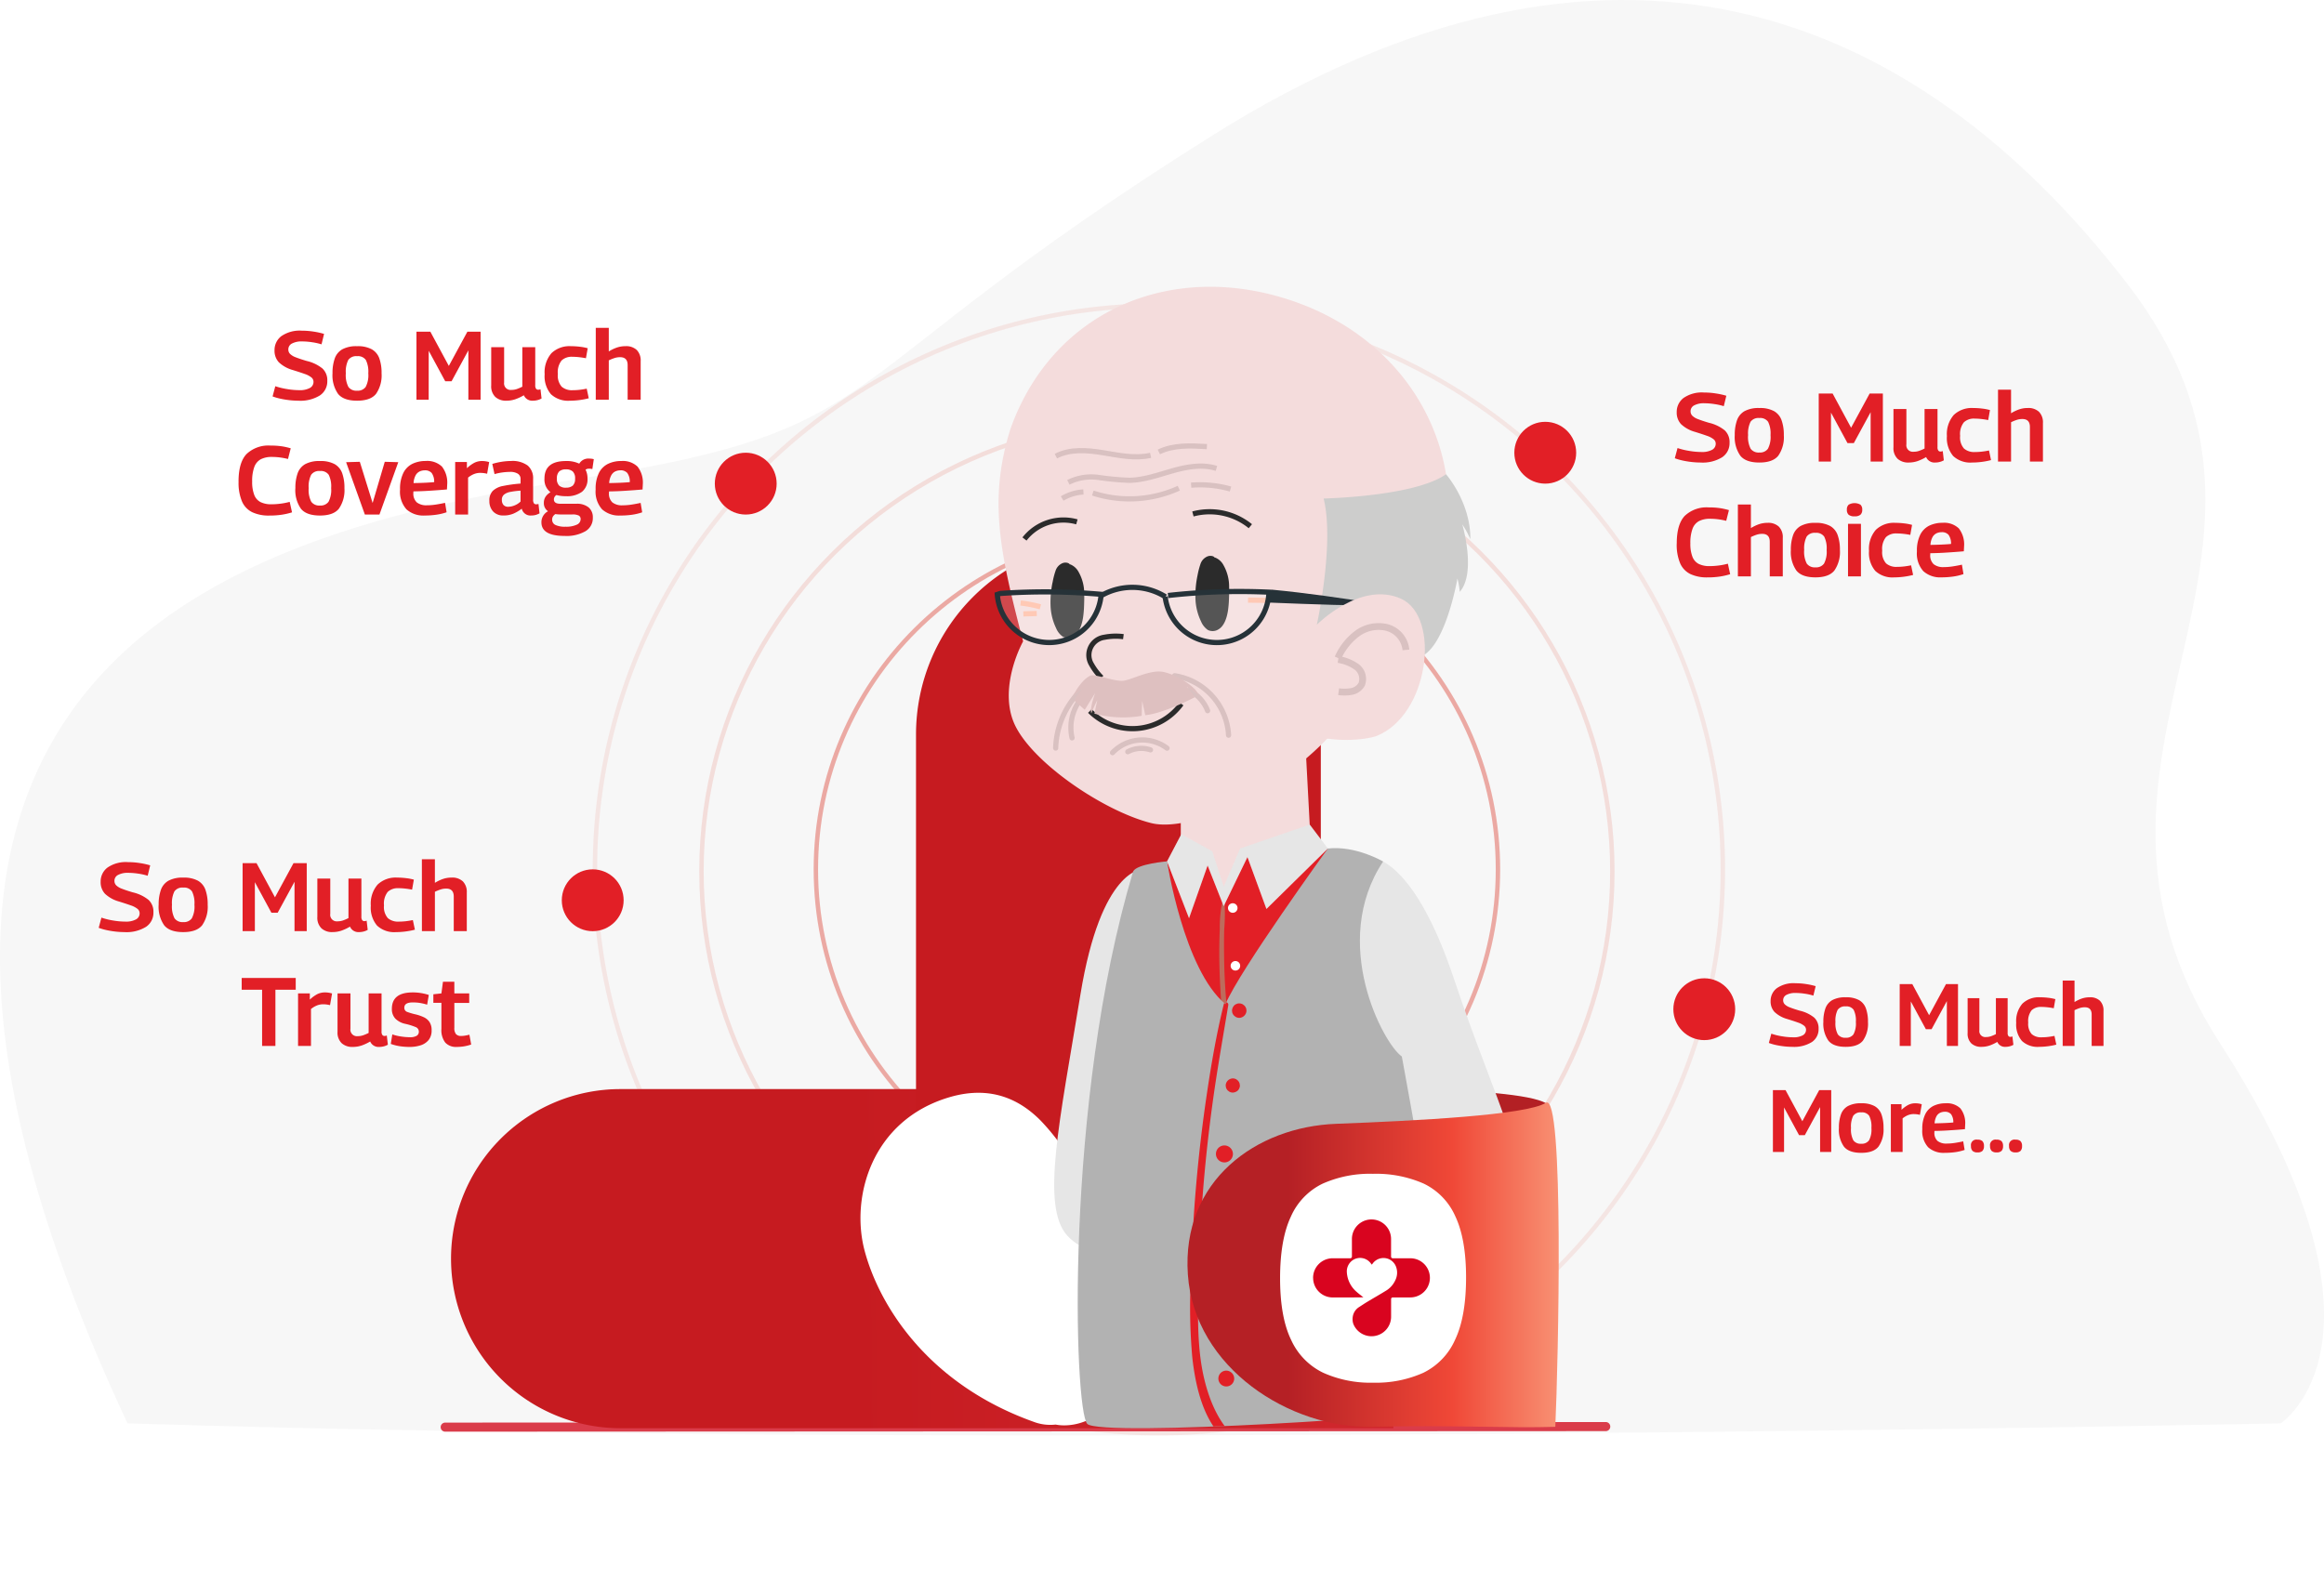 <svg xmlns="http://www.w3.org/2000/svg" width="526.121" height="361.015" viewBox="0 0 526.121 361.015"><defs><linearGradient id="b" x1=".421" x2="1" y1=".437" y2=".435" gradientUnits="objectBoundingBox"><stop offset="0" stop-color="#c61b20"/><stop offset="1" stop-color="#d0272d"/></linearGradient><linearGradient id="c" x1="1.063" x2=".278" y1=".537" y2=".537" gradientUnits="objectBoundingBox"><stop offset="0" stop-color="#faa584"/><stop offset=".453" stop-color="#f04837"/><stop offset="1" stop-color="#b52025"/></linearGradient><filter id="a" width="328.346" height="328.346" x="98.182" y="32.669" filterUnits="userSpaceOnUse"><feOffset input="SourceAlpha"/><feGaussianBlur result="blur" stdDeviation="12"/><feFlood flood-color="#a7a7a7" flood-opacity=".161"/><feComposite in2="blur" operator="in"/><feComposite in="SourceGraphic"/></filter></defs><g data-name="Group 22870" transform="translate(-7957.643 -639)"><path d="M8232.047 669.707c-90.02 56.5-70.3 66.24-142.78 77.616s-185.077 37.93-102.757 213.952c193.98 6.164 487.467 0 487.467 0s29.377-19.136-13.658-85.9 27.02-109.77-21.15-172.21-117.11-89.956-207.13-33.458Z" fill="#f7f7f7" data-name="Path 27251"/><g data-name="Group 18559"><g filter="url(#a)" transform="translate(7957.645 638.999)"><g fill="none" stroke="#d82b1b" stroke-width="1" data-name="Ellipse 1358" opacity=".09" transform="translate(134.18 68.67)"><circle cx="128.173" cy="128.173" r="128.173" stroke="none"/><circle fill="none" cx="128.173" cy="128.173" r="127.673"/></g></g><g fill="none" stroke="#d82b1b" stroke-width="1" data-name="Ellipse 1359" opacity=".13" transform="translate(8115.941 733.572)"><ellipse cx="103.61" cy="102.717" stroke="none" rx="103.61" ry="102.717"/><ellipse fill="none" cx="103.61" cy="102.717" rx="103.11" ry="102.217"/></g><g fill="none" stroke="#d82b1b" stroke-width="1" data-name="Ellipse 1360" opacity=".38" transform="translate(8141.844 758.581)"><ellipse cx="77.708" cy="77.261" stroke="none" rx="77.708" ry="77.261"/><ellipse fill="none" cx="77.708" cy="77.261" rx="77.208" ry="76.761"/></g></g><path d="m8031.005 714.613-.572 2.354a13.444 13.444 0 0 0-2.112-.473 15.439 15.439 0 0 0-2.31-.187 4.6 4.6 0 0 0-2.27.473 1.484 1.484 0 0 0-.825 1.353 1.412 1.412 0 0 0 .384.99 3.564 3.564 0 0 0 1.3.78q.912.364 2.474.826a8.848 8.848 0 0 1 3.575 1.716 3.627 3.627 0 0 1 1.089 2.794 3.815 3.815 0 0 1-1.683 3.3 8.4 8.4 0 0 1-4.874 1.188 18.489 18.489 0 0 1-1.925-.11 19.576 19.576 0 0 1-2.068-.33 12.826 12.826 0 0 1-1.837-.528l.616-2.31a16.288 16.288 0 0 0 2.695.652 16.891 16.891 0 0 0 2.696.242 4.789 4.789 0 0 0 2.442-.5 1.552 1.552 0 0 0 .814-1.4 1.27 1.27 0 0 0-.484-.991 4.941 4.941 0 0 0-1.518-.785q-1.034-.37-2.68-.88a7.558 7.558 0 0 1-3.168-1.76 3.83 3.83 0 0 1-.972-2.73 3.937 3.937 0 0 1 1.517-3.167 7.272 7.272 0 0 1 4.686-1.254 16.966 16.966 0 0 1 2.794.23 16.858 16.858 0 0 1 2.222.498Zm1.914 8.91a9.763 9.763 0 0 1 .506-3.355 3.866 3.866 0 0 1 1.716-2.08 6.672 6.672 0 0 1 3.344-.7 6.619 6.619 0 0 1 3.322.7 3.866 3.866 0 0 1 1.718 2.08 9.763 9.763 0 0 1 .5 3.355 7.349 7.349 0 0 1-1.243 4.642q-1.24 1.562-4.297 1.562-3.08 0-4.323-1.562a7.349 7.349 0 0 1-1.243-4.642Zm3.014 0a5.819 5.819 0 0 0 .583 3.09 2.218 2.218 0 0 0 1.969.848 2.2 2.2 0 0 0 1.94-.847 5.729 5.729 0 0 0 .594-3.091 5.943 5.943 0 0 0-.554-3.016 2.169 2.169 0 0 0-1.98-.858 2.194 2.194 0 0 0-2 .858 5.943 5.943 0 0 0-.552 3.016Zm15.992 5.984v-15.4h3.146l4.18 7.744 4.2-7.744h2.992v15.4h-2.768V718.33l-3.806 7h-1.43l-3.74-6.907-.008 11.084Zm20.33.22a3.545 3.545 0 0 1-2.475-.847 3.348 3.348 0 0 1-.935-2.607v-8.666h2.926v7.986a1.478 1.478 0 0 0 1.654 1.692 3.741 3.741 0 0 0 1.232-.2 10.351 10.351 0 0 0 1.232-.528v-8.95h2.926v8.624a1.252 1.252 0 0 0 .187.792.594.594 0 0 0 .473.22 1.363 1.363 0 0 0 .528-.11l.242 2.09a3.7 3.7 0 0 1-.89.363 4.067 4.067 0 0 1-1.095.14 2.047 2.047 0 0 1-2.024-1.232 10.7 10.7 0 0 1-1.914.9 6.24 6.24 0 0 1-2.067.333Zm8.69-5.984a6.6 6.6 0 0 1 1.54-4.774 5.887 5.887 0 0 1 4.422-1.584 16.95 16.95 0 0 1 1.99.122 11.5 11.5 0 0 1 1.794.341l-.4 2.266q-.77-.154-1.573-.242a13.875 13.875 0 0 0-1.507-.088 3.316 3.316 0 0 0-2.431.836 4.272 4.272 0 0 0-.847 3.058 3.811 3.811 0 0 0 .869 2.883 3.512 3.512 0 0 0 2.453.792 14.436 14.436 0 0 0 1.573-.088q.8-.088 1.639-.264l.462 2.178a16.253 16.253 0 0 1-2.068.4 16.993 16.993 0 0 1-2.218.15 5.682 5.682 0 0 1-4.279-1.474 6.289 6.289 0 0 1-1.42-4.51Zm11.572 5.764v-16.28h2.948v5.346a9.068 9.068 0 0 1 1.86-.89 6.051 6.051 0 0 1 1.925-.3 3.482 3.482 0 0 1 2.552.87 3.386 3.386 0 0 1 .88 2.517v8.737h-2.949v-7.832q0-1.8-1.716-1.8a4.041 4.041 0 0 0-1.265.2 10.407 10.407 0 0 0-1.287.522v8.91Zm-80.872 18.542q0-4.356 1.826-6.259a7.194 7.194 0 0 1 5.434-1.9 17 17 0 0 1 2.464.154 15.747 15.747 0 0 1 2.09.462l-.616 2.42a16.688 16.688 0 0 0-1.86-.352 14.27 14.27 0 0 0-1.792-.11 5.284 5.284 0 0 0-2.52.528 3.25 3.25 0 0 0-1.46 1.75 9.132 9.132 0 0 0-.48 3.285 8.067 8.067 0 0 0 .475 3.047 3.035 3.035 0 0 0 1.43 1.617 5.373 5.373 0 0 0 2.43.49 16.4 16.4 0 0 0 2.113-.142 14.636 14.636 0 0 0 2.046-.407l.528 2.376a15.54 15.54 0 0 1-2.277.528 18.6 18.6 0 0 1-2.893.2 8.745 8.745 0 0 1-3.817-.748 4.865 4.865 0 0 1-2.333-2.434 10.821 10.821 0 0 1-.78-4.5Zm12.87 1.474a9.763 9.763 0 0 1 .506-3.355 3.866 3.866 0 0 1 1.716-2.078 6.672 6.672 0 0 1 3.344-.7 6.619 6.619 0 0 1 3.322.7 3.866 3.866 0 0 1 1.716 2.08 9.763 9.763 0 0 1 .5 3.354 7.349 7.349 0 0 1-1.245 4.642q-1.242 1.562-4.299 1.562-3.08 0-4.323-1.562a7.349 7.349 0 0 1-1.244-4.642Zm3.014 0a5.82 5.82 0 0 0 .583 3.091 2.218 2.218 0 0 0 1.969.847 2.2 2.2 0 0 0 1.936-.847 5.729 5.729 0 0 0 .594-3.09 5.943 5.943 0 0 0-.55-3.017 2.169 2.169 0 0 0-1.98-.858 2.194 2.194 0 0 0-2 .858 5.943 5.943 0 0 0-.556 3.016Zm12.716 5.984-4.246-11.858 3.1-.088 2.9 9.328 2.75-9.328 3.058.088-4.262 11.858Zm13.53.22a5.7 5.7 0 0 1-4.114-1.4 5.985 5.985 0 0 1-1.452-4.477 8.071 8.071 0 0 1 .76-3.8 4.57 4.57 0 0 1 2.067-2.046 6.818 6.818 0 0 1 2.981-.627 4.819 4.819 0 0 1 3.674 1.265 5.874 5.874 0 0 1 1.188 4.1q0 .176-.022.484t-.022.594q-.7.066-1.87.154t-2.629.176q-1.463.088-3.09.11a.682.682 0 0 0-.023.165v.165a2.7 2.7 0 0 0 .77 2.156 3.473 3.473 0 0 0 2.31.66 13.331 13.331 0 0 0 2.035-.165q1.067-.165 2.057-.385l.352 2.134a12.4 12.4 0 0 1-2.3.55 18.8 18.8 0 0 1-2.672.187Zm-2.508-7.348q1.518-.022 2.838-.088t1.826-.132a3.348 3.348 0 0 0-.561-2.06 1.956 1.956 0 0 0-1.573-.6 2.736 2.736 0 0 0-1.133.24 2.078 2.078 0 0 0-.913.855 4.258 4.258 0 0 0-.484 1.777Zm12.078-4.772v1.408a7.443 7.443 0 0 1 1.705-1.243 3.852 3.852 0 0 1 1.727-.385 5.325 5.325 0 0 1 1.606.242l-.462 2.64a6.607 6.607 0 0 0-1.56-.2 3.9 3.9 0 0 0-1.33.238 5.138 5.138 0 0 0-1.42.836v8.364h-2.923v-11.9Zm5.082 8.778a3.047 3.047 0 0 1 .77-2.233 4.584 4.584 0 0 1 2.343-1.122 31.465 31.465 0 0 1 3.95-.539v-1.014a1.366 1.366 0 0 0-.617-1.22 3.236 3.236 0 0 0-1.782-.408 13.555 13.555 0 0 0-1.593.11 12.071 12.071 0 0 0-1.9.392l-.505-2.31a14.855 14.855 0 0 1 2.113-.485 13.538 13.538 0 0 1 2.09-.176 5.833 5.833 0 0 1 3.816 1.034 3.756 3.756 0 0 1 1.22 3.033v4.641a1.443 1.443 0 0 0 .187.88.617.617 0 0 0 .495.22 1.686 1.686 0 0 0 .254-.023 1.672 1.672 0 0 0 .276-.065l.242 2.134a4.122 4.122 0 0 1-.847.352 3.557 3.557 0 0 1-1 .132 2.022 2.022 0 0 1-2.178-1.54 8.761 8.761 0 0 1-1.815 1.09 5.659 5.659 0 0 1-2.343.45 3.057 3.057 0 0 1-2.31-.89 3.389 3.389 0 0 1-.859-2.454Zm2.838-.2a1.6 1.6 0 0 0 .385 1.177 1.383 1.383 0 0 0 1.023.385 3.929 3.929 0 0 0 1.485-.319 3.99 3.99 0 0 0 1.331-.869v-2.464a18.081 18.081 0 0 0-2.27.275 3.251 3.251 0 0 0-1.456.605 1.48 1.48 0 0 0-.506 1.21Zm14.5-.836a8.035 8.035 0 0 1-2.156-.264 1.172 1.172 0 0 0-.572.99q0 .99 1.474.99h3.608a4.148 4.148 0 0 1 2.78.825 2.9 2.9 0 0 1 .952 2.321 3.445 3.445 0 0 1-1.65 3.058 8.651 8.651 0 0 1-4.73 1.078q-5.259 0-5.259-3.08a2.8 2.8 0 0 1 1.5-2.508 2.167 2.167 0 0 1-.946-1.892 2.466 2.466 0 0 1 .4-1.42 3.394 3.394 0 0 1 1.101-1 3.586 3.586 0 0 1-1.364-3.08q0-3.98 4.861-3.98a6.639 6.639 0 0 1 3.014.594 2.378 2.378 0 0 1 2.238-1.145 4 4 0 0 1 1.056.132l-.329 2.244a2.851 2.851 0 0 0-.77-.088 1.291 1.291 0 0 0-.77.22 4.3 4.3 0 0 1 .441 2.024 3.6 3.6 0 0 1-1.243 2.98 5.7 5.7 0 0 1-3.645 1Zm0-1.936a2.266 2.266 0 0 0 1.551-.462 2.045 2.045 0 0 0 .517-1.584 2.122 2.122 0 0 0-.517-1.606 2.2 2.2 0 0 0-1.55-.484 2.155 2.155 0 0 0-1.54.484 2.151 2.151 0 0 0-.507 1.606 2.072 2.072 0 0 0 .506 1.584 2.222 2.222 0 0 0 1.538.471Zm-3.124 7.238a1.3 1.3 0 0 0 .715 1.2 4.994 4.994 0 0 0 2.343.407 5.627 5.627 0 0 0 2.5-.45 1.376 1.376 0 0 0 .891-1.244.9.9 0 0 0-.407-.825 3.114 3.114 0 0 0-1.507-.253h-2.6a7.684 7.684 0 0 1-1.209-.088 1.882 1.882 0 0 0-.539.54 1.315 1.315 0 0 0-.188.714Zm15.422-.924a5.7 5.7 0 0 1-4.114-1.4 5.985 5.985 0 0 1-1.46-4.477 8.071 8.071 0 0 1 .76-3.8 4.57 4.57 0 0 1 2.068-2.038 6.818 6.818 0 0 1 2.981-.627 4.819 4.819 0 0 1 3.675 1.265 5.874 5.874 0 0 1 1.188 4.1q0 .176-.022.484t-.022.594q-.7.066-1.87.154t-2.63.176q-1.462.088-3.09.11a.682.682 0 0 0-.022.165v.165a2.7 2.7 0 0 0 .77 2.157 3.473 3.473 0 0 0 2.31.66 13.331 13.331 0 0 0 2.032-.162q1.065-.165 2.055-.385l.352 2.134a12.4 12.4 0 0 1-2.3.55 18.8 18.8 0 0 1-2.674.176Zm-2.508-7.348q1.518-.022 2.838-.088t1.826-.132a3.348 3.348 0 0 0-.56-2.06 1.956 1.956 0 0 0-1.574-.6 2.736 2.736 0 0 0-1.133.24 2.078 2.078 0 0 0-.913.855 4.258 4.258 0 0 0-.49 1.777Z" fill="#e21f26" data-name="Path 28750"/><circle fill="#e21f26" cx="7" cy="7" r="7" data-name="Ellipse 1560" transform="translate(8119.467 741.507)"/><circle fill="#e21f26" cx="7" cy="7" r="7" data-name="Ellipse 1563" transform="translate(8084.825 835.842)"/><circle fill="#e21f26" cx="7" cy="7" r="7" data-name="Ellipse 1561" transform="translate(8300.467 734.507)"/><circle fill="#e21f26" cx="7" cy="7" r="7" data-name="Ellipse 1562" transform="translate(8336.467 860.507)"/><path d="m8348.457 728.613-.572 2.354a13.444 13.444 0 0 0-2.112-.473 15.439 15.439 0 0 0-2.306-.187 4.6 4.6 0 0 0-2.277.473 1.484 1.484 0 0 0-.825 1.353 1.412 1.412 0 0 0 .385.99 3.564 3.564 0 0 0 1.3.78q.913.364 2.475.826a8.848 8.848 0 0 1 3.575 1.716 3.627 3.627 0 0 1 1.089 2.794 3.815 3.815 0 0 1-1.683 3.3 8.4 8.4 0 0 1-4.879 1.188 18.489 18.489 0 0 1-1.925-.11 19.576 19.576 0 0 1-2.068-.33 12.826 12.826 0 0 1-1.837-.528l.616-2.31a16.288 16.288 0 0 0 2.695.652 16.891 16.891 0 0 0 2.695.242 4.788 4.788 0 0 0 2.442-.5 1.552 1.552 0 0 0 .814-1.4 1.27 1.27 0 0 0-.493-.991 4.941 4.941 0 0 0-1.517-.785q-1.034-.37-2.684-.88a7.558 7.558 0 0 1-3.168-1.76 3.83 3.83 0 0 1-.968-2.73 3.937 3.937 0 0 1 1.518-3.167 7.272 7.272 0 0 1 4.686-1.252 16.966 16.966 0 0 1 2.795.231 16.858 16.858 0 0 1 2.222.495Zm1.91 8.91a9.763 9.763 0 0 1 .506-3.355 3.866 3.866 0 0 1 1.716-2.08 6.672 6.672 0 0 1 3.344-.7 6.619 6.619 0 0 1 3.322.7 3.866 3.866 0 0 1 1.716 2.08 9.763 9.763 0 0 1 .506 3.355 7.349 7.349 0 0 1-1.243 4.642q-1.24 1.562-4.297 1.562-3.08 0-4.323-1.562a7.349 7.349 0 0 1-1.247-4.642Zm3.014 0a5.819 5.819 0 0 0 .586 3.09 2.218 2.218 0 0 0 1.969.848 2.2 2.2 0 0 0 1.936-.847 5.729 5.729 0 0 0 .595-3.091 5.943 5.943 0 0 0-.55-3.016 2.169 2.169 0 0 0-1.98-.858 2.194 2.194 0 0 0-2 .858 5.943 5.943 0 0 0-.552 3.016Zm15.998 5.984v-15.4h3.146l4.18 7.744 4.2-7.744h2.992v15.4h-2.77V732.33l-3.806 7h-1.43l-3.74-6.907v11.084Zm20.328.22a3.545 3.545 0 0 1-2.475-.847 3.348 3.348 0 0 1-.935-2.607v-8.666h2.926v7.986a1.478 1.478 0 0 0 1.65 1.694 3.741 3.741 0 0 0 1.232-.2 10.351 10.351 0 0 0 1.232-.528v-8.952h2.93v8.624a1.252 1.252 0 0 0 .187.792.594.594 0 0 0 .473.22 1.363 1.363 0 0 0 .528-.11l.242 2.09a3.7 3.7 0 0 1-.89.363 4.067 4.067 0 0 1-1.094.14 2.047 2.047 0 0 1-2.024-1.232 10.7 10.7 0 0 1-1.914.9 6.24 6.24 0 0 1-2.068.333Zm8.69-5.984a6.6 6.6 0 0 1 1.54-4.774 5.887 5.887 0 0 1 4.422-1.584 16.95 16.95 0 0 1 1.99.122 11.5 11.5 0 0 1 1.794.341l-.4 2.266q-.77-.154-1.573-.242a13.875 13.875 0 0 0-1.503-.09 3.316 3.316 0 0 0-2.43.837 4.272 4.272 0 0 0-.848 3.058 3.811 3.811 0 0 0 .87 2.882 3.512 3.512 0 0 0 2.452.792 14.436 14.436 0 0 0 1.573-.088q.8-.088 1.64-.264l.46 2.178a16.253 16.253 0 0 1-2.067.4 16.993 16.993 0 0 1-2.222.15 5.682 5.682 0 0 1-4.279-1.474 6.289 6.289 0 0 1-1.42-4.51Zm11.57 5.764v-16.28h2.95v5.346a9.068 9.068 0 0 1 1.86-.89 6.051 6.051 0 0 1 1.924-.3 3.482 3.482 0 0 1 2.552.87 3.386 3.386 0 0 1 .88 2.517v8.737h-2.948v-7.832q0-1.8-1.716-1.8a4.041 4.041 0 0 0-1.265.2 10.408 10.408 0 0 0-1.287.528v8.904Zm-72.73 18.542q0-4.356 1.826-6.259a7.194 7.194 0 0 1 5.434-1.9 17 17 0 0 1 2.464.154 15.747 15.747 0 0 1 2.09.462l-.616 2.42a16.689 16.689 0 0 0-1.86-.352 14.27 14.27 0 0 0-1.792-.11 5.283 5.283 0 0 0-2.52.528 3.25 3.25 0 0 0-1.462 1.75 9.132 9.132 0 0 0-.484 3.285 8.067 8.067 0 0 0 .473 3.047 3.035 3.035 0 0 0 1.43 1.617 5.373 5.373 0 0 0 2.43.49 16.4 16.4 0 0 0 2.113-.142 14.636 14.636 0 0 0 2.046-.407l.519 2.376a15.54 15.54 0 0 1-2.276.528 18.6 18.6 0 0 1-2.893.2 8.745 8.745 0 0 1-3.817-.748 4.865 4.865 0 0 1-2.332-2.431 10.821 10.821 0 0 1-.78-4.5Zm13.838 7.458v-16.28h2.948v5.346a9.068 9.068 0 0 1 1.86-.89 6.051 6.051 0 0 1 1.924-.3 3.482 3.482 0 0 1 2.552.87 3.386 3.386 0 0 1 .88 2.517v8.737h-2.948v-7.832q0-1.8-1.716-1.8a4.041 4.041 0 0 0-1.265.2 10.408 10.408 0 0 0-1.287.528v8.904Zm11.992-5.984a9.763 9.763 0 0 1 .506-3.355 3.866 3.866 0 0 1 1.716-2.078 6.672 6.672 0 0 1 3.344-.7 6.619 6.619 0 0 1 3.322.7 3.866 3.866 0 0 1 1.712 2.08 9.763 9.763 0 0 1 .506 3.354 7.349 7.349 0 0 1-1.243 4.642q-1.243 1.562-4.3 1.562-3.08 0-4.323-1.562a7.349 7.349 0 0 1-1.24-4.642Zm3.014 0a5.819 5.819 0 0 0 .59 3.09 2.218 2.218 0 0 0 1.97.848 2.2 2.2 0 0 0 1.936-.847 5.729 5.729 0 0 0 .594-3.091 5.943 5.943 0 0 0-.552-3.016 2.169 2.169 0 0 0-1.98-.858 2.194 2.194 0 0 0-2 .858 5.943 5.943 0 0 0-.552 3.016Zm11.408-7.612a2.023 2.023 0 0 1-1.331-.352 1.438 1.438 0 0 1-.407-1.144 1.438 1.438 0 0 1 .406-1.144 2.692 2.692 0 0 1 2.662 0 1.438 1.438 0 0 1 .407 1.144 1.444 1.444 0 0 1-.407 1.133 1.979 1.979 0 0 1-1.337.36Zm-1.48 13.596v-11.9h2.926v11.9Zm4.752-5.764a6.6 6.6 0 0 1 1.54-4.774 5.887 5.887 0 0 1 4.422-1.584 16.95 16.95 0 0 1 1.99.122 11.5 11.5 0 0 1 1.793.341l-.4 2.266q-.77-.154-1.573-.242a13.876 13.876 0 0 0-1.506-.088 3.316 3.316 0 0 0-2.43.836 4.272 4.272 0 0 0-.848 3.058 3.811 3.811 0 0 0 .87 2.882 3.512 3.512 0 0 0 2.452.792 14.436 14.436 0 0 0 1.573-.088q.8-.088 1.64-.264l.461 2.178a16.253 16.253 0 0 1-2.068.4 16.993 16.993 0 0 1-2.222.155 5.682 5.682 0 0 1-4.279-1.474 6.289 6.289 0 0 1-1.414-4.515Zm16.414 5.984a5.7 5.7 0 0 1-4.114-1.4 5.985 5.985 0 0 1-1.453-4.477 8.071 8.071 0 0 1 .76-3.8 4.57 4.57 0 0 1 2.067-2.046 6.818 6.818 0 0 1 2.982-.627 4.819 4.819 0 0 1 3.674 1.265 5.874 5.874 0 0 1 1.187 4.1q0 .176-.022.484t-.02.594q-.701.066-1.871.154t-2.63.176q-1.463.088-3.09.11a.682.682 0 0 0-.023.165v.165a2.7 2.7 0 0 0 .77 2.156 3.473 3.473 0 0 0 2.31.66 13.331 13.331 0 0 0 2.035-.165q1.067-.165 2.057-.385l.352 2.134a12.4 12.4 0 0 1-2.3.55 18.8 18.8 0 0 1-2.673.187Zm-2.51-7.348q1.518-.022 2.838-.088t1.826-.132a3.348 3.348 0 0 0-.561-2.06 1.956 1.956 0 0 0-1.573-.6 2.736 2.736 0 0 0-1.132.24 2.078 2.078 0 0 0-.913.855 4.258 4.258 0 0 0-.484 1.777Z" fill="#e21f26" data-name="Path 29111"/><path d="m7991.647 834.936-.572 2.354a13.444 13.444 0 0 0-2.112-.473 15.439 15.439 0 0 0-2.31-.187 4.6 4.6 0 0 0-2.277.473 1.484 1.484 0 0 0-.825 1.353 1.412 1.412 0 0 0 .385.99 3.564 3.564 0 0 0 1.3.781q.912.363 2.474.825a8.848 8.848 0 0 1 3.575 1.716 3.627 3.627 0 0 1 1.089 2.794 3.815 3.815 0 0 1-1.683 3.3 8.4 8.4 0 0 1-4.874 1.188 18.489 18.489 0 0 1-1.925-.11 19.576 19.576 0 0 1-2.068-.33 12.826 12.826 0 0 1-1.837-.528l.616-2.31a16.288 16.288 0 0 0 2.695.66 16.891 16.891 0 0 0 2.696.242 4.789 4.789 0 0 0 2.442-.5 1.552 1.552 0 0 0 .814-1.4 1.27 1.27 0 0 0-.484-.99 4.941 4.941 0 0 0-1.518-.784q-1.034-.37-2.68-.88a7.558 7.558 0 0 1-3.168-1.76 3.83 3.83 0 0 1-.972-2.73 3.937 3.937 0 0 1 1.518-3.168 7.272 7.272 0 0 1 4.686-1.254 16.966 16.966 0 0 1 2.794.23 16.858 16.858 0 0 1 2.222.498Zm1.914 8.91a9.763 9.763 0 0 1 .506-3.355 3.866 3.866 0 0 1 1.716-2.079 6.672 6.672 0 0 1 3.344-.7 6.619 6.619 0 0 1 3.322.7 3.866 3.866 0 0 1 1.71 2.079 9.763 9.763 0 0 1 .5 3.355 7.349 7.349 0 0 1-1.243 4.642q-1.239 1.562-4.296 1.562-3.08 0-4.323-1.562a7.349 7.349 0 0 1-1.241-4.642Zm3.014 0a5.819 5.819 0 0 0 .583 3.091 2.218 2.218 0 0 0 1.969.847 2.2 2.2 0 0 0 1.94-.847 5.729 5.729 0 0 0 .594-3.091 5.943 5.943 0 0 0-.554-3.016 2.169 2.169 0 0 0-1.98-.858 2.194 2.194 0 0 0-2 .858 5.943 5.943 0 0 0-.552 3.016Zm15.992 5.984v-15.4h3.146l4.18 7.744 4.2-7.744h2.992v15.4h-2.768v-11.176l-3.806 7h-1.43l-3.74-6.908v11.084Zm20.33.22a3.545 3.545 0 0 1-2.475-.847 3.348 3.348 0 0 1-.935-2.607v-8.666h2.926v7.986a1.478 1.478 0 0 0 1.654 1.692 3.741 3.741 0 0 0 1.232-.2 10.351 10.351 0 0 0 1.232-.528v-8.95h2.926v8.624a1.252 1.252 0 0 0 .187.792.594.594 0 0 0 .473.22 1.363 1.363 0 0 0 .528-.11l.242 2.09a3.7 3.7 0 0 1-.89.363 4.067 4.067 0 0 1-1.095.14 2.047 2.047 0 0 1-2.024-1.24 10.7 10.7 0 0 1-1.914.901 6.24 6.24 0 0 1-2.067.335Zm8.69-5.984a6.6 6.6 0 0 1 1.54-4.774 5.887 5.887 0 0 1 4.422-1.584 16.95 16.95 0 0 1 1.99.122 11.5 11.5 0 0 1 1.794.341l-.4 2.266q-.77-.154-1.573-.242a13.875 13.875 0 0 0-1.507-.088 3.316 3.316 0 0 0-2.431.836 4.272 4.272 0 0 0-.847 3.058 3.811 3.811 0 0 0 .869 2.883 3.512 3.512 0 0 0 2.453.792 14.436 14.436 0 0 0 1.573-.088q.8-.088 1.639-.264l.462 2.178a16.253 16.253 0 0 1-2.068.4 16.993 16.993 0 0 1-2.218.15 5.682 5.682 0 0 1-4.279-1.474 6.289 6.289 0 0 1-1.42-4.51Zm11.572 5.764-.008-16.28h2.948v5.346a9.068 9.068 0 0 1 1.86-.89 6.051 6.051 0 0 1 1.926-.3 3.482 3.482 0 0 1 2.552.868 3.386 3.386 0 0 1 .88 2.52v8.736h-2.95v-7.832q-.001-1.8-1.716-1.8a4.041 4.041 0 0 0-1.265.2 10.407 10.407 0 0 0-1.287.522v8.91Zm-28.565 13.262h-4.6v12.738h-3.013v-12.738h-4.622v-2.662h12.232Zm3.19.836v1.408a7.443 7.443 0 0 1 1.7-1.243 3.852 3.852 0 0 1 1.728-.385 5.325 5.325 0 0 1 1.606.242l-.462 2.64a6.607 6.607 0 0 0-1.562-.2 3.9 3.9 0 0 0-1.331.242 5.138 5.138 0 0 0-1.42.836l.002 8.362h-2.926v-11.9Zm9.68 12.122a3.545 3.545 0 0 1-2.474-.847 3.348 3.348 0 0 1-.935-2.607v-8.666h2.926l-.001 7.986a1.478 1.478 0 0 0 1.65 1.694 3.741 3.741 0 0 0 1.233-.2 10.351 10.351 0 0 0 1.232-.528v-8.952h2.926v8.624a1.252 1.252 0 0 0 .187.792.594.594 0 0 0 .472.22 1.364 1.364 0 0 0 .528-.11l.242 2.09a3.7 3.7 0 0 1-.89.363 4.067 4.067 0 0 1-1.09.14 2.047 2.047 0 0 1-2.024-1.23 10.7 10.7 0 0 1-1.914.9 6.24 6.24 0 0 1-2.068.33Zm8.647-.682.348-2.156a9.914 9.914 0 0 0 1.9.462 13.507 13.507 0 0 0 2.057.176 2.933 2.933 0 0 0 1.55-.319 1.063 1.063 0 0 0 .497-.957 1.111 1.111 0 0 0-.781-1.045 14.259 14.259 0 0 0-2.222-.693 4.492 4.492 0 0 1-2.31-1.188 3.1 3.1 0 0 1-.792-2.222q0-3.718 4.708-3.718a11.4 11.4 0 0 1 2 .165 11.8 11.8 0 0 1 1.65.407l-.374 2.2a12.734 12.734 0 0 0-1.474-.363 9.992 9.992 0 0 0-1.8-.143q-1.892 0-1.892 1.188a.965.965 0 0 0 .67.968 14.508 14.508 0 0 0 1.88.55 9.49 9.49 0 0 1 1.894.66 3.152 3.152 0 0 1 1.27 1.09 3.307 3.307 0 0 1 .462 1.86 3.363 3.363 0 0 1-.671 2.187 3.791 3.791 0 0 1-1.8 1.2 7.929 7.929 0 0 1-2.5.374 14.6 14.6 0 0 1-2.233-.165 10.744 10.744 0 0 1-2.036-.519Zm14.938.682a3.286 3.286 0 0 1-2.607-.99 4.623 4.623 0 0 1-.87-3.1v-5.9h-1.825v-1.93l1.826-.2.352-2.64h2.574v2.64h3.367v2.156h-3.366v5.632a2.144 2.144 0 0 0 .374 1.43 1.488 1.488 0 0 0 1.167.418 5.287 5.287 0 0 0 .89-.077q.45-.077.98-.21l.4 2.223a9.217 9.217 0 0 1-1.7.429 10.717 10.717 0 0 1-1.56.12Z" fill="#e21f26" data-name="Path 28751"/><path d="m8368.685 862.29-.52 2.14a12.222 12.222 0 0 0-1.92-.43 14.035 14.035 0 0 0-2.1-.17 4.179 4.179 0 0 0-2.07.43 1.349 1.349 0 0 0-.75 1.23 1.284 1.284 0 0 0 .35.9 3.24 3.24 0 0 0 1.18.71q.83.33 2.25.75a8.043 8.043 0 0 1 3.25 1.56 3.3 3.3 0 0 1 .99 2.54 3.468 3.468 0 0 1-1.53 3 7.639 7.639 0 0 1-4.43 1.08 16.809 16.809 0 0 1-1.75-.1 17.8 17.8 0 0 1-1.88-.3 11.66 11.66 0 0 1-1.67-.48l.56-2.1a14.808 14.808 0 0 0 2.45.6 15.355 15.355 0 0 0 2.45.22 4.353 4.353 0 0 0 2.22-.45 1.411 1.411 0 0 0 .74-1.27 1.155 1.155 0 0 0-.44-.9 4.491 4.491 0 0 0-1.38-.72q-.94-.34-2.44-.8a6.871 6.871 0 0 1-2.88-1.6 3.482 3.482 0 0 1-.88-2.48 3.579 3.579 0 0 1 1.38-2.88 6.611 6.611 0 0 1 4.26-1.14 15.424 15.424 0 0 1 2.54.21 15.325 15.325 0 0 1 2.02.45Zm1.74 8.1a8.876 8.876 0 0 1 .46-3.05 3.515 3.515 0 0 1 1.56-1.89 6.065 6.065 0 0 1 3.04-.64 6.017 6.017 0 0 1 3.02.64 3.515 3.515 0 0 1 1.56 1.89 8.876 8.876 0 0 1 .46 3.05 6.681 6.681 0 0 1-1.13 4.22q-1.13 1.42-3.91 1.42-2.8 0-3.93-1.42a6.681 6.681 0 0 1-1.13-4.22Zm2.74 0a5.29 5.29 0 0 0 .53 2.81 2.016 2.016 0 0 0 1.79.77 2 2 0 0 0 1.76-.77 5.208 5.208 0 0 0 .54-2.81 5.4 5.4 0 0 0-.5-2.74 1.972 1.972 0 0 0-1.8-.78 1.994 1.994 0 0 0-1.82.78 5.4 5.4 0 0 0-.5 2.74Zm14.54 5.44v-14h2.86l3.8 7.04 3.82-7.04h2.72v14h-2.52v-10.16l-3.46 6.36h-1.3l-3.4-6.28v10.08Zm18.48.2a3.223 3.223 0 0 1-2.25-.77 3.043 3.043 0 0 1-.85-2.37v-7.88h2.66v7.26a1.344 1.344 0 0 0 1.5 1.54 3.4 3.4 0 0 0 1.12-.18 9.41 9.41 0 0 0 1.12-.48v-8.14h2.66v7.84a1.138 1.138 0 0 0 .17.72.54.54 0 0 0 .43.2 1.24 1.24 0 0 0 .48-.1l.22 1.9a3.363 3.363 0 0 1-.81.33 3.7 3.7 0 0 1-.99.13 1.861 1.861 0 0 1-1.84-1.12 9.728 9.728 0 0 1-1.74.82 5.673 5.673 0 0 1-1.88.3Zm7.9-5.44a6 6 0 0 1 1.4-4.34 5.352 5.352 0 0 1 4.02-1.44 15.409 15.409 0 0 1 1.81.11 10.451 10.451 0 0 1 1.63.31l-.36 2.06q-.7-.14-1.43-.22a12.614 12.614 0 0 0-1.37-.08 3.014 3.014 0 0 0-2.21.76 3.883 3.883 0 0 0-.77 2.78 3.465 3.465 0 0 0 .79 2.62 3.193 3.193 0 0 0 2.23.72 13.124 13.124 0 0 0 1.43-.08q.73-.08 1.49-.24l.42 1.98a14.775 14.775 0 0 1-1.88.36 15.448 15.448 0 0 1-2.02.14 5.166 5.166 0 0 1-3.89-1.34 5.717 5.717 0 0 1-1.29-4.1Zm10.52 5.24v-14.8h2.68v4.86a8.244 8.244 0 0 1 1.69-.81 5.5 5.5 0 0 1 1.75-.27 3.166 3.166 0 0 1 2.32.79 3.078 3.078 0 0 1 .8 2.29v7.94h-2.68v-7.12q0-1.64-1.56-1.64a3.674 3.674 0 0 0-1.15.18 9.461 9.461 0 0 0-1.17.48v8.1Zm-65.6 24v-14h2.86l3.8 7.04 3.82-7.04h2.72v14h-2.52v-10.16l-3.46 6.36h-1.3l-3.4-6.28v10.08Zm14.94-5.44a8.876 8.876 0 0 1 .46-3.05 3.515 3.515 0 0 1 1.56-1.89 6.065 6.065 0 0 1 3.04-.64 6.017 6.017 0 0 1 3.02.64 3.515 3.515 0 0 1 1.56 1.89 8.876 8.876 0 0 1 .46 3.05 6.681 6.681 0 0 1-1.13 4.22q-1.13 1.42-3.91 1.42-2.8 0-3.93-1.42a6.681 6.681 0 0 1-1.13-4.22Zm2.74 0a5.29 5.29 0 0 0 .53 2.81 2.016 2.016 0 0 0 1.79.77 2 2 0 0 0 1.76-.77 5.208 5.208 0 0 0 .54-2.81 5.4 5.4 0 0 0-.5-2.74 1.972 1.972 0 0 0-1.8-.78 1.994 1.994 0 0 0-1.82.78 5.4 5.4 0 0 0-.5 2.74Zm11.44-5.38v1.28a6.767 6.767 0 0 1 1.55-1.13 3.5 3.5 0 0 1 1.57-.35 4.841 4.841 0 0 1 1.46.22l-.42 2.4a6.006 6.006 0 0 0-1.42-.18 3.548 3.548 0 0 0-1.21.22 4.671 4.671 0 0 0-1.29.76v7.6h-2.66v-10.82Zm9.76 11.02a5.177 5.177 0 0 1-3.74-1.27 5.441 5.441 0 0 1-1.32-4.07 7.337 7.337 0 0 1 .69-3.45 4.155 4.155 0 0 1 1.88-1.86 6.2 6.2 0 0 1 2.71-.57 4.381 4.381 0 0 1 3.34 1.15 5.34 5.34 0 0 1 1.08 3.73q0 .16-.02.44t-.02.54q-.64.06-1.7.14t-2.39.16q-1.33.08-2.81.1a.62.62 0 0 0-.02.15v.15a2.453 2.453 0 0 0 .7 1.96 3.157 3.157 0 0 0 2.1.6 12.119 12.119 0 0 0 1.85-.15q.97-.15 1.87-.35l.32 1.94a11.268 11.268 0 0 1-2.09.5 17.089 17.089 0 0 1-2.43.16Zm-2.28-6.68q1.38-.02 2.58-.08t1.66-.12a3.043 3.043 0 0 0-.51-1.87 1.778 1.778 0 0 0-1.43-.55 2.487 2.487 0 0 0-1.03.22 1.889 1.889 0 0 0-.83.78 3.871 3.871 0 0 0-.44 1.62Zm8.24 5.14a1.242 1.242 0 0 1 1.48-1.44 1.508 1.508 0 0 1 1.13.35 1.545 1.545 0 0 1 .33 1.09 1.545 1.545 0 0 1-.33 1.09 1.508 1.508 0 0 1-1.13.35 1.545 1.545 0 0 1-1.14-.35 1.515 1.515 0 0 1-.34-1.09Zm4.32 0a1.242 1.242 0 0 1 1.48-1.44 1.508 1.508 0 0 1 1.13.35 1.545 1.545 0 0 1 .33 1.09 1.545 1.545 0 0 1-.33 1.09 1.508 1.508 0 0 1-1.13.35 1.545 1.545 0 0 1-1.14-.35 1.515 1.515 0 0 1-.34-1.09Zm4.3 0a1.242 1.242 0 0 1 1.48-1.44 1.508 1.508 0 0 1 1.13.35 1.545 1.545 0 0 1 .33 1.09 1.545 1.545 0 0 1-.33 1.09 1.508 1.508 0 0 1-1.13.35 1.545 1.545 0 0 1-1.14-.35 1.515 1.515 0 0 1-.34-1.09Z" fill="#e21f26" data-name="Path 28749"/><g data-name="Group 22869"><path d="m8058.432 961.11 262.727-.127a1.027 1.027 0 0 1 0 2.054l-262.727.127a1.027 1.027 0 0 1-1.028-1.027 1.027 1.027 0 0 1 1.028-1.027Z" fill="#da3c4a" data-name="Path 28629"/><path d="M213.323 76.788H38.393A38.4 38.4 0 0 1 23.449 3.017 38.152 38.152 0 0 1 38.393 0h174.93v76.787Z" fill="url(#b)" data-name="Subtraction 9" transform="translate(8059.753 885.596)"/><path d="M8256.657 805.287V919.86h-91.64V805.287a44 44 0 0 1 44-44h3.64a44 44 0 0 1 44 44Z" fill="#c61b20" data-name="Rectangle 13304"/><path d="M8253.226 885.319s47.624-.654 54.44 3.5c-1.11 4.933-63.948 10.12-63.948 10.12Z" fill="#b32024" data-name="Path 28387"/><path d="M8196.633 961.553a10.64 10.64 0 0 1-4.97-.616c-24.148-8.63-35.013-26.512-38.273-38.704s1.594-29.63 19.24-34.81c9.983-2.93 16.5 1.179 20.584 5.286a49.328 49.328 0 0 1 4.093 4.862 49.4 49.4 0 0 1 4.093-4.86c4.083-4.102 10.6-8.21 20.585-5.281 17.646 5.178 22.499 22.609 19.24 34.809s-14.124 30.073-38.273 38.7a12.873 12.873 0 0 1-4.337.799 10.425 10.425 0 0 1-1.982-.18Z" fill="#fff" data-name="Union 92"/><g data-name="Group 22868"><path d="M8224.955 821.468v11.617l-9.262 2.825c.1 46.244-18.177 77.243-9.7 120.78h77.387c1.426-31.553-7.692-71.463-16.336-123.604l-12.658-2.826-1.4-26.374Z" fill="#f4dcdc" data-name="Path 29112"/><path d="M8216.27 835.829s-9.345-.315-14.039 28.391-9.014 47.927-2.956 54.579 31.026 11.794 31.026 11.794Z" fill="#e6e6e6" data-name="Path 29113"/><path d="M8186.36 736.208c9.687-27.323 37.24-38.528 64.563-28.843s41.334 36.872 31.648 64.194a52.225 52.225 0 0 1-15.775 22.7h.014c-9.69 19.384-37.563 33.879-48.578 31.1s-27.59-14.156-31.13-22.891c-2.725-6.73.3-14.766 2.159-18.258-5.43-20.64-7.77-32.221-2.9-48.001Z" fill="#f4dcdc" data-name="Path 29114"/><path d="M8211.966 783.155a13.5 13.5 0 0 0-4.3.137 4.071 4.071 0 0 0-2.9 6.19 13.5 13.5 0 0 0 2.247 2.95" fill="none" stroke="#2b2b2b" stroke-miterlimit="10" stroke-width="1.173" data-name="Path 29115"/><g data-name="Group 22843"><path d="M8228.74 769.322a17.7 17.7 0 0 1 .658-2.573 2.789 2.789 0 0 1 1.666-1.79 1.813 1.813 0 0 1 1.166-.01.843.843 0 0 1 .4.3 1.286 1.286 0 0 1 .144.013 3.727 3.727 0 0 1 1.87 1.736 9.838 9.838 0 0 1 1.256 4.916c.026.884 0 1.77-.034 2.655a22.682 22.682 0 0 1-.224 2.676c-.243 1.544-.8 3.493-2.187 4.276a2.429 2.429 0 0 1-2.382.11 4.431 4.431 0 0 1-1.56-1.988 12.769 12.769 0 0 1-1.23-4.9 21.858 21.858 0 0 1 .458-5.43Z" fill="#2b2b2b" data-name="Path 29116"/></g><g data-name="Group 22844"><path d="M8195.936 770.848a17.779 17.779 0 0 1 .657-2.575 2.793 2.793 0 0 1 1.666-1.79 1.813 1.813 0 0 1 1.166 0 .84.84 0 0 1 .4.3 1.286 1.286 0 0 1 .145.02 3.724 3.724 0 0 1 1.87 1.733 9.836 9.836 0 0 1 1.256 4.916c.026.885 0 1.773-.034 2.656a22.645 22.645 0 0 1-.224 2.676c-.243 1.546-.8 3.493-2.187 4.278a2.425 2.425 0 0 1-2.382.108 4.427 4.427 0 0 1-1.56-1.987 12.778 12.778 0 0 1-1.23-4.906 21.855 21.855 0 0 1 .449-5.43Z" fill="#2b2b2b" data-name="Path 29117"/></g><path d="M8189.573 761.04a11.216 11.216 0 0 1 11.862-3.877" fill="none" stroke="#2b2b2b" stroke-miterlimit="10" stroke-width="1.173" data-name="Path 29118"/><path d="M8240.706 758.144a14.617 14.617 0 0 0-13-2.77" fill="none" stroke="#2b2b2b" stroke-miterlimit="10" stroke-width="1.173" data-name="Path 29119"/><path d="M8204.375 799.99a13.661 13.661 0 0 0 20.7-1.631" fill="none" stroke="#2b2b2b" stroke-miterlimit="10" stroke-width="1.173" data-name="Path 29120"/><path d="m8240.176 774.877 4.919.07" fill="none" stroke="#ffbca3" stroke-miterlimit="10" stroke-width="1.173" data-name="Path 29122"/><path d="M8193.173 776.398a30.636 30.636 0 0 0-4.48-.866" fill="none" stroke="#ffbca3" stroke-miterlimit="10" stroke-width="1.173" data-name="Path 29123"/><path d="m8192.348 777.911-3.036.087" fill="none" stroke="#ffbca3" stroke-miterlimit="10" stroke-width="1.173" data-name="Path 29124"/><path d="M8221.845 808.407a9.348 9.348 0 0 0-12.345 1.017" fill="none" stroke="#d9c1c1" stroke-linecap="round" stroke-miterlimit="10" stroke-width="1.173" data-name="Path 29125"/><path d="M8218.1 808.787a6.587 6.587 0 0 0-5.143.422" fill="none" stroke="#d9c1c1" stroke-linecap="round" stroke-miterlimit="10" stroke-width="1.173" data-name="Path 29126"/><path d="M8203.849 793.963a19.281 19.281 0 0 0-7.217 14.416" fill="none" stroke="#d9c1c1" stroke-linecap="round" stroke-miterlimit="10" stroke-width="1.173" data-name="Path 29127"/><path d="M8201.995 797.725a10.458 10.458 0 0 0-1.654 8.35" fill="none" stroke="#d9c1c1" stroke-linecap="round" stroke-miterlimit="10" stroke-width="1.173" data-name="Path 29128"/><path d="M8223.56 791.999a14.45 14.45 0 0 1 12.216 13.464" fill="none" stroke="#d9c1c1" stroke-linecap="round" stroke-miterlimit="10" stroke-width="1.173" data-name="Path 29129"/><path d="M8226.823 795.32a8.593 8.593 0 0 1 4.206 4.6" fill="none" stroke="#d9c1c1" stroke-linecap="round" stroke-miterlimit="10" stroke-width="1.173" data-name="Path 29130"/><g fill="none" stroke="#d9c1c1" stroke-miterlimit="10" stroke-width="1.173" data-name="Group 22867"><path d="M8236.212 749.729a25.408 25.408 0 0 0-8.916-.874" data-name="Path 29131"/><path d="M8224.51 749.536a26.87 26.87 0 0 1-19.472 1.1" data-name="Path 29132"/><path d="M8202.917 750.399a10.369 10.369 0 0 0-4.813 1.473" data-name="Path 29133"/><path d="M8233.028 745.06c-3.2-1.012-6.671-.376-9.9.532s-6.44 2.092-9.79 2.164a64.949 64.949 0 0 1-7-.65 11.548 11.548 0 0 0-6.83 1.109" data-name="Path 29134"/><path d="M8230.864 740.124c-3.685-.227-7.565-.418-10.878 1.21" data-name="Path 29135"/><path d="M8218.125 742.092c-3.534.808-7.208 0-10.786-.588s-7.441-.9-10.658.776" data-name="Path 29136"/></g><path d="M8211.68 793.156c1.978-.049 6.277-2.7 9.46-1.988s7.48 3.554 7.763 5.154c0 0-1.771-1.307-2.563-1.77a25.218 25.218 0 0 1 1.8 2.31s-6.917 3.655-11.222 4.073l-.712-3.236-.106 3.383a24.922 24.922 0 0 1-10.7-.5l.651-3.043a32.148 32.148 0 0 0-1.336 2.958s-.517-.621.842-4.55l-2.338 3.766-2.43-2.154a28.473 28.473 0 0 1 2.027-2.713s-2.47 1.903-2.5 2.303c0 0 1.643-3.961 4.244-5.205 1.136-.295 5.13 1.26 7.11 1.213Z" fill="#dec0c0" data-name="Path 29137"/><path d="M8255.757 780.439s4.051-18.412 1.534-28.566c0 0 20.525-.415 27.711-5.492 0 0 5.565 6.277 5.512 14.7a21.436 21.436 0 0 0-1.831-3.348s3.244 10.94-.575 15.282a18.279 18.279 0 0 0-.524-3.037s-2.46 14.39-7.745 17.425Z" fill="#cdcdcc" data-name="Path 29138"/><path d="M8183.413 773.596a11.794 11.794 0 0 0 23.518 0l.399.007a145.468 145.468 0 0 0-23.247-.23Z" fill="#fff" data-name="Path 29139" opacity=".2"/><path d="M8183.413 773.596a11.794 11.794 0 0 0 23.518 0l.399.007a145.468 145.468 0 0 0-23.247-.23Z" fill="none" stroke="#263238" stroke-miterlimit="10" stroke-width="1.173" data-name="Path 29140"/><path d="M8221.47 773.596a11.795 11.795 0 0 0 23.519 0l.391.007a145.469 145.469 0 0 0-23.247-.23Z" fill="#fff" data-name="Path 29141" opacity=".2"/><path d="M8221.415 774.087a11.795 11.795 0 0 0 23.5-.976l.39-.01a145.232 145.232 0 0 0-23.235.736" fill="none" stroke="#263238" stroke-miterlimit="10" stroke-width="1.173" data-name="Path 29142"/><path d="M8207.026 773.82a14.177 14.177 0 0 1 14.47.315" fill="none" stroke="#263238" stroke-miterlimit="10" stroke-width="1.173" data-name="Path 29143"/><path d="M8245.38 772.493c8.183.785 16.41 1.97 24.527 3.293-3.841.562-15.063.021-25.231-.36Z" fill="#263238" data-name="Path 29144"/><g data-name="Group 22852"><g fill="#f4dcdc" data-name="Group 22851"><path d="M8255.757 780.44s9.89-9.977 19.028-5.89 6.4 26.548-5.682 31.16c-3.961 1.22-11.73 1.133-14.884-.62Z" data-name="Path 29145"/><g stroke="#d9c1c1" stroke-miterlimit="10" stroke-width="1.544" data-name="Group 22850"><path d="M8275.923 786.155a5.82 5.82 0 0 0-4.3-5.074 8.158 8.158 0 0 0-6.74 1.38 13.9 13.9 0 0 0-4.36 5.514" data-name="Path 29146"/><path d="M8260.598 788.318a10.007 10.007 0 0 1 4.119 1.643 3.422 3.422 0 0 1 1.2 3.964 3.34 3.34 0 0 1-2.31 1.64 9.322 9.322 0 0 1-2.914.045" data-name="Path 29147"/></g></g></g><g data-name="Group 22862"><path d="M8267.045 833.085s9.916-1.9 19.78 27.622 17.714 41.39 12.376 49.427-35.8 22.988-35.8 22.988c.46-39.995.41-84.49 3.644-100.037Z" fill="#e6e6e6" data-name="Path 29160"/><path d="M335.015 232.9a13.07 13.07 0 0 0-4.278-.171h-.021c.457-.461.912-.922 1.36-1.387.126-.13.263-.247.39-.374s.207-.25.328-.367.46-.532.158-.682-.547.08-.822.2a8.3 8.3 0 0 0-.9.522 12.564 12.564 0 0 0-1.691 1.3c-.385.325-.742.67-1.098 1.013q-1.007.131-2.008.3-2.1.347-4.176.845a14.229 14.229 0 0 0-2.174.624 5.808 5.808 0 0 0-.895.375 2.784 2.784 0 0 0-.728.814.551.551 0 0 0 .324.8 1.984 1.984 0 0 0 .555.108 3.5 3.5 0 0 0 1.774-.154c.672-.17 1.337-.37 2.008-.547 1.2-.313 2.412-.578 3.628-.816a.606.606 0 0 0 .888.555 3.3 3.3 0 0 0 1.047-.892c.765-.126 1.527-.263 2.294-.375a20.885 20.885 0 0 0 4.026-.746.5.5 0 0 0 .003-.945Z" fill="#e6e6e6" data-name="Path 29161" style="mix-blend-mode:multiply;isolation:isolate" transform="translate(7950.189 663.76)"/><g data-name="Group 22861" style="mix-blend-mode:multiply;isolation:isolate"><path d="M8271.772 862.47a18.136 18.136 0 0 0 .2 4.2q.208 2.115.447 4.228l.478 4.228.234 2.062a7.029 7.029 0 0 0 .394 2.154.6.6 0 0 0 1.08-.14 6.468 6.468 0 0 0-.11-2.014l-.275-2.165-.532-4.228q-.259-2.04-.545-4.075c-.1-.717-.2-1.436-.317-2.15a10.445 10.445 0 0 0-.484-2.1c-.09-.23-.52-.323-.565 0Z" fill="#e6e6e6" data-name="Path 29162"/></g></g><path d="m8258.252 831.122-8.655 38.49h-24.6l-3.156-35.578 6.61-2.1 3.56.838s2.8 9.366 2.66 9.209 4.93-10.1 4.93-10.1l4.085.208Z" fill="#e21f26" data-name="Path 29163"/><g data-name="Group 22863" opacity=".6" style="mix-blend-mode:multiply;isolation:isolate"><path d="M8234.453 842.873a27.149 27.149 0 0 0-.668 6.437c-.089 2.2-.136 4.4-.111 6.6s.1 4.4.225 6.6q.085 1.645.218 3.29.067.822.144 1.644a2.819 2.819 0 0 0 .31 1.454c.174.238.612.333.763 0a2.672 2.672 0 0 0 .067-1.454q-.08-.822-.147-1.644-.14-1.644-.24-3.29-.2-3.245-.246-6.494c-.034-2.167-.04-4.332.016-6.5a44.372 44.372 0 0 0 .06-6.59.202.202 0 0 0-.4-.054Z" fill="#a59e81" data-name="Path 29164"/></g><g fill="#e6e6e6" data-name="Group 22864"><path d="m8258.252 831.125-4.106-5.415-15.75 5.415-3.725 8.661-2.59-8.031-7.008-3.865-3.228 6.147 4.978 12.866 4.207-11.931 3.64 9.21 5.378-11.118 4.3 11.746Z" data-name="Path 29165"/><path d="m8258.252 831.125-4.106-5.415-15.75 5.415-3.725 8.661-2.59-8.031-7.008-3.865-3.228 6.147 4.978 12.866 4.207-11.931 3.64 9.21 5.378-11.118 4.3 11.746Z" data-name="Path 29166" opacity=".2"/></g><path d="M8235.643 844.597a1.079 1.079 0 1 0 1.079-1.079 1.078 1.078 0 0 0-1.08 1.08Z" fill="#fff" data-name="Path 29167"/><path d="M8236.245 857.68a1.079 1.079 0 1 0 1.079-1.079 1.079 1.079 0 0 0-1.08 1.08Z" fill="#fff" data-name="Path 29168"/><path d="M8274.995 878.212c-4.156-2.846-16.418-25.75-4.242-44.141 0 0-6.146-3.655-12.5-2.949 0 0-20.011 27.62-23.18 35.242-9.44-7.792-13.227-32.33-13.227-32.33s-6.787.544-7.68 2.269c-15.643 52.314-13.391 122.056-10.377 125.1s79.234-1.807 82.177-3.567c3.502-2.093-10.971-79.624-10.971-79.624Z" fill="#b2b2b2" data-name="Path 29169"/><g fill="#e21f26" data-name="Group 22866" style="mix-blend-mode:multiply;isolation:isolate"><path d="M8235.258 949.341a1.792 1.792 0 1 0 1.791 1.791 1.812 1.812 0 0 0-1.79-1.79Z" data-name="Path 29170"/><path d="M8234.344 933.119a1.655 1.655 0 0 0-.427-.732l-.335-.26a1.641 1.641 0 0 0-.836-.226 1.7 1.7 0 0 0-1.659 1.66l.06.446a1.671 1.671 0 0 0 .426.732l.334.26a1.647 1.647 0 0 0 .838.225 1.6 1.6 0 0 0 1.516-1.02 1.255 1.255 0 0 0 .143-.638Z" data-name="Path 29171"/><path d="M8233.161 914.638a1.753 1.753 0 1 0 1.753 1.753 1.773 1.773 0 0 0-1.753-1.752Z" data-name="Path 29172"/><path d="M8234.838 898.351a1.923 1.923 0 1 0 1.924 1.923 1.945 1.945 0 0 0-1.924-1.923Z" data-name="Path 29173"/><path d="M8238.278 884.357a1.607 1.607 0 0 0-.412-.709l-.325-.251a1.589 1.589 0 0 0-.811-.218 1.652 1.652 0 0 0-1.607 1.6l.058.426a1.592 1.592 0 0 0 .414.708l.324.254a1.6 1.6 0 0 0 .812.218 1.792 1.792 0 0 0 1.136-.47 1.211 1.211 0 0 0 .333-.517 1.231 1.231 0 0 0 .138-.62Z" data-name="Path 29174"/><path d="M8239.764 867.396a1.625 1.625 0 0 0-.42-.721l-.331-.256a1.632 1.632 0 0 0-.825-.224 1.231 1.231 0 0 0-.631.14 1.211 1.211 0 0 0-.525.339 1.816 1.816 0 0 0-.48 1.156l.059.435a1.615 1.615 0 0 0 .429.72l.33.256a1.633 1.633 0 0 0 .826.224 1.679 1.679 0 0 0 1.635-1.636c-.022-.151-.038-.297-.058-.442Z" data-name="Path 29175"/></g><path d="M297.033 210.646a.532.532 0 0 0-.083.181c-1.669 6.727-2.84 13.554-3.859 20.405s-1.823 13.754-2.424 20.663-.99 13.829-1.186 20.759a129.168 129.168 0 0 0 .321 18.3c.6 5.263 1.814 11.136 4.8 15.576.851-.083 1.884-.036 2.534-.1-2.947-3.934-4.59-9.4-5.324-14.235-.879-5.8-.742-11.741-.64-17.59a351.217 351.217 0 0 1 3.15-40.814c1.021-7.59 2.375-15.13 3.623-22.684a.545.545 0 0 0-.45-.629c-.063.141-.133.29-.187.42-.093-.083-.182-.172-.275-.252Z" fill="#e21f26" data-name="Path 29176" style="mix-blend-mode:multiply;isolation:isolate" transform="translate(7937.765 655.472)"/></g><g data-name="Group 22688"><path d="M1989.049 2463.846c-4.226 2.766-29.34 4.08-47.451 4.758s-35.057 12.855-33.584 34.127 23.241 34.91 41.717 34.48 31.416.344 41.466 0c.67-14.314 2.078-76.12-2.148-73.356Z" fill="url(#c)" data-name="Path 28701" transform="translate(6318.545 -1575.148)"/><g data-name="Group 22680"><path d="M8268.525 952.074a26.105 26.105 0 0 1-11.364-2.266 15.276 15.276 0 0 1-7.226-7.423q-2.5-5.155-2.5-13.958 0-8.737 2.43-13.926a14.989 14.989 0 0 1 7.128-7.457 26.219 26.219 0 0 1 11.461-2.266 26.746 26.746 0 0 1 11.528 2.233 14.847 14.847 0 0 1 7.127 7.39q2.43 5.157 2.43 13.827 0 8.934-2.5 14.155a15.119 15.119 0 0 1-7.192 7.456 26.213 26.213 0 0 1-11.322 2.234Z" fill="#fff" data-name="Path 28372"/><path d="M8254.916 928.34a4.433 4.433 0 0 0 4.432 4.433h3.985l2.97-.026c-.492-.386-1.174-.9-1.558-1.257a6.322 6.322 0 0 1-2.193-4.38 3.075 3.075 0 0 1 1.486-2.876 3 3 0 0 1 3.85.71l.31.405.216-.274a3.026 3.026 0 0 1 5.278.76 3.842 3.842 0 0 1-.207 3.114 5.321 5.321 0 0 1-2.182 2.36c-1.372.85-2.78 1.641-4.166 2.48-.6.36-1.174.752-1.765 1.13a3.13 3.13 0 0 0-1.464 2.11 3.494 3.494 0 0 0 .091 1.686 4.4 4.4 0 0 0 .685 1.19l.03.035a4.145 4.145 0 0 0 .29.32 4.432 4.432 0 0 0 7.565-3.135v-3.986a.373.373 0 0 1 .37-.373h3.982a4.433 4.433 0 0 0 0-8.866h-3.987a.374.374 0 0 1-.373-.374v-3.985a4.432 4.432 0 1 0-8.864.002v3.985a.374.374 0 0 1-.375.373h-3.985a4.43 4.43 0 0 0-4.43 4.433Z" fill="#d9041f" data-name="Path 28384"/></g></g></g></g></svg>